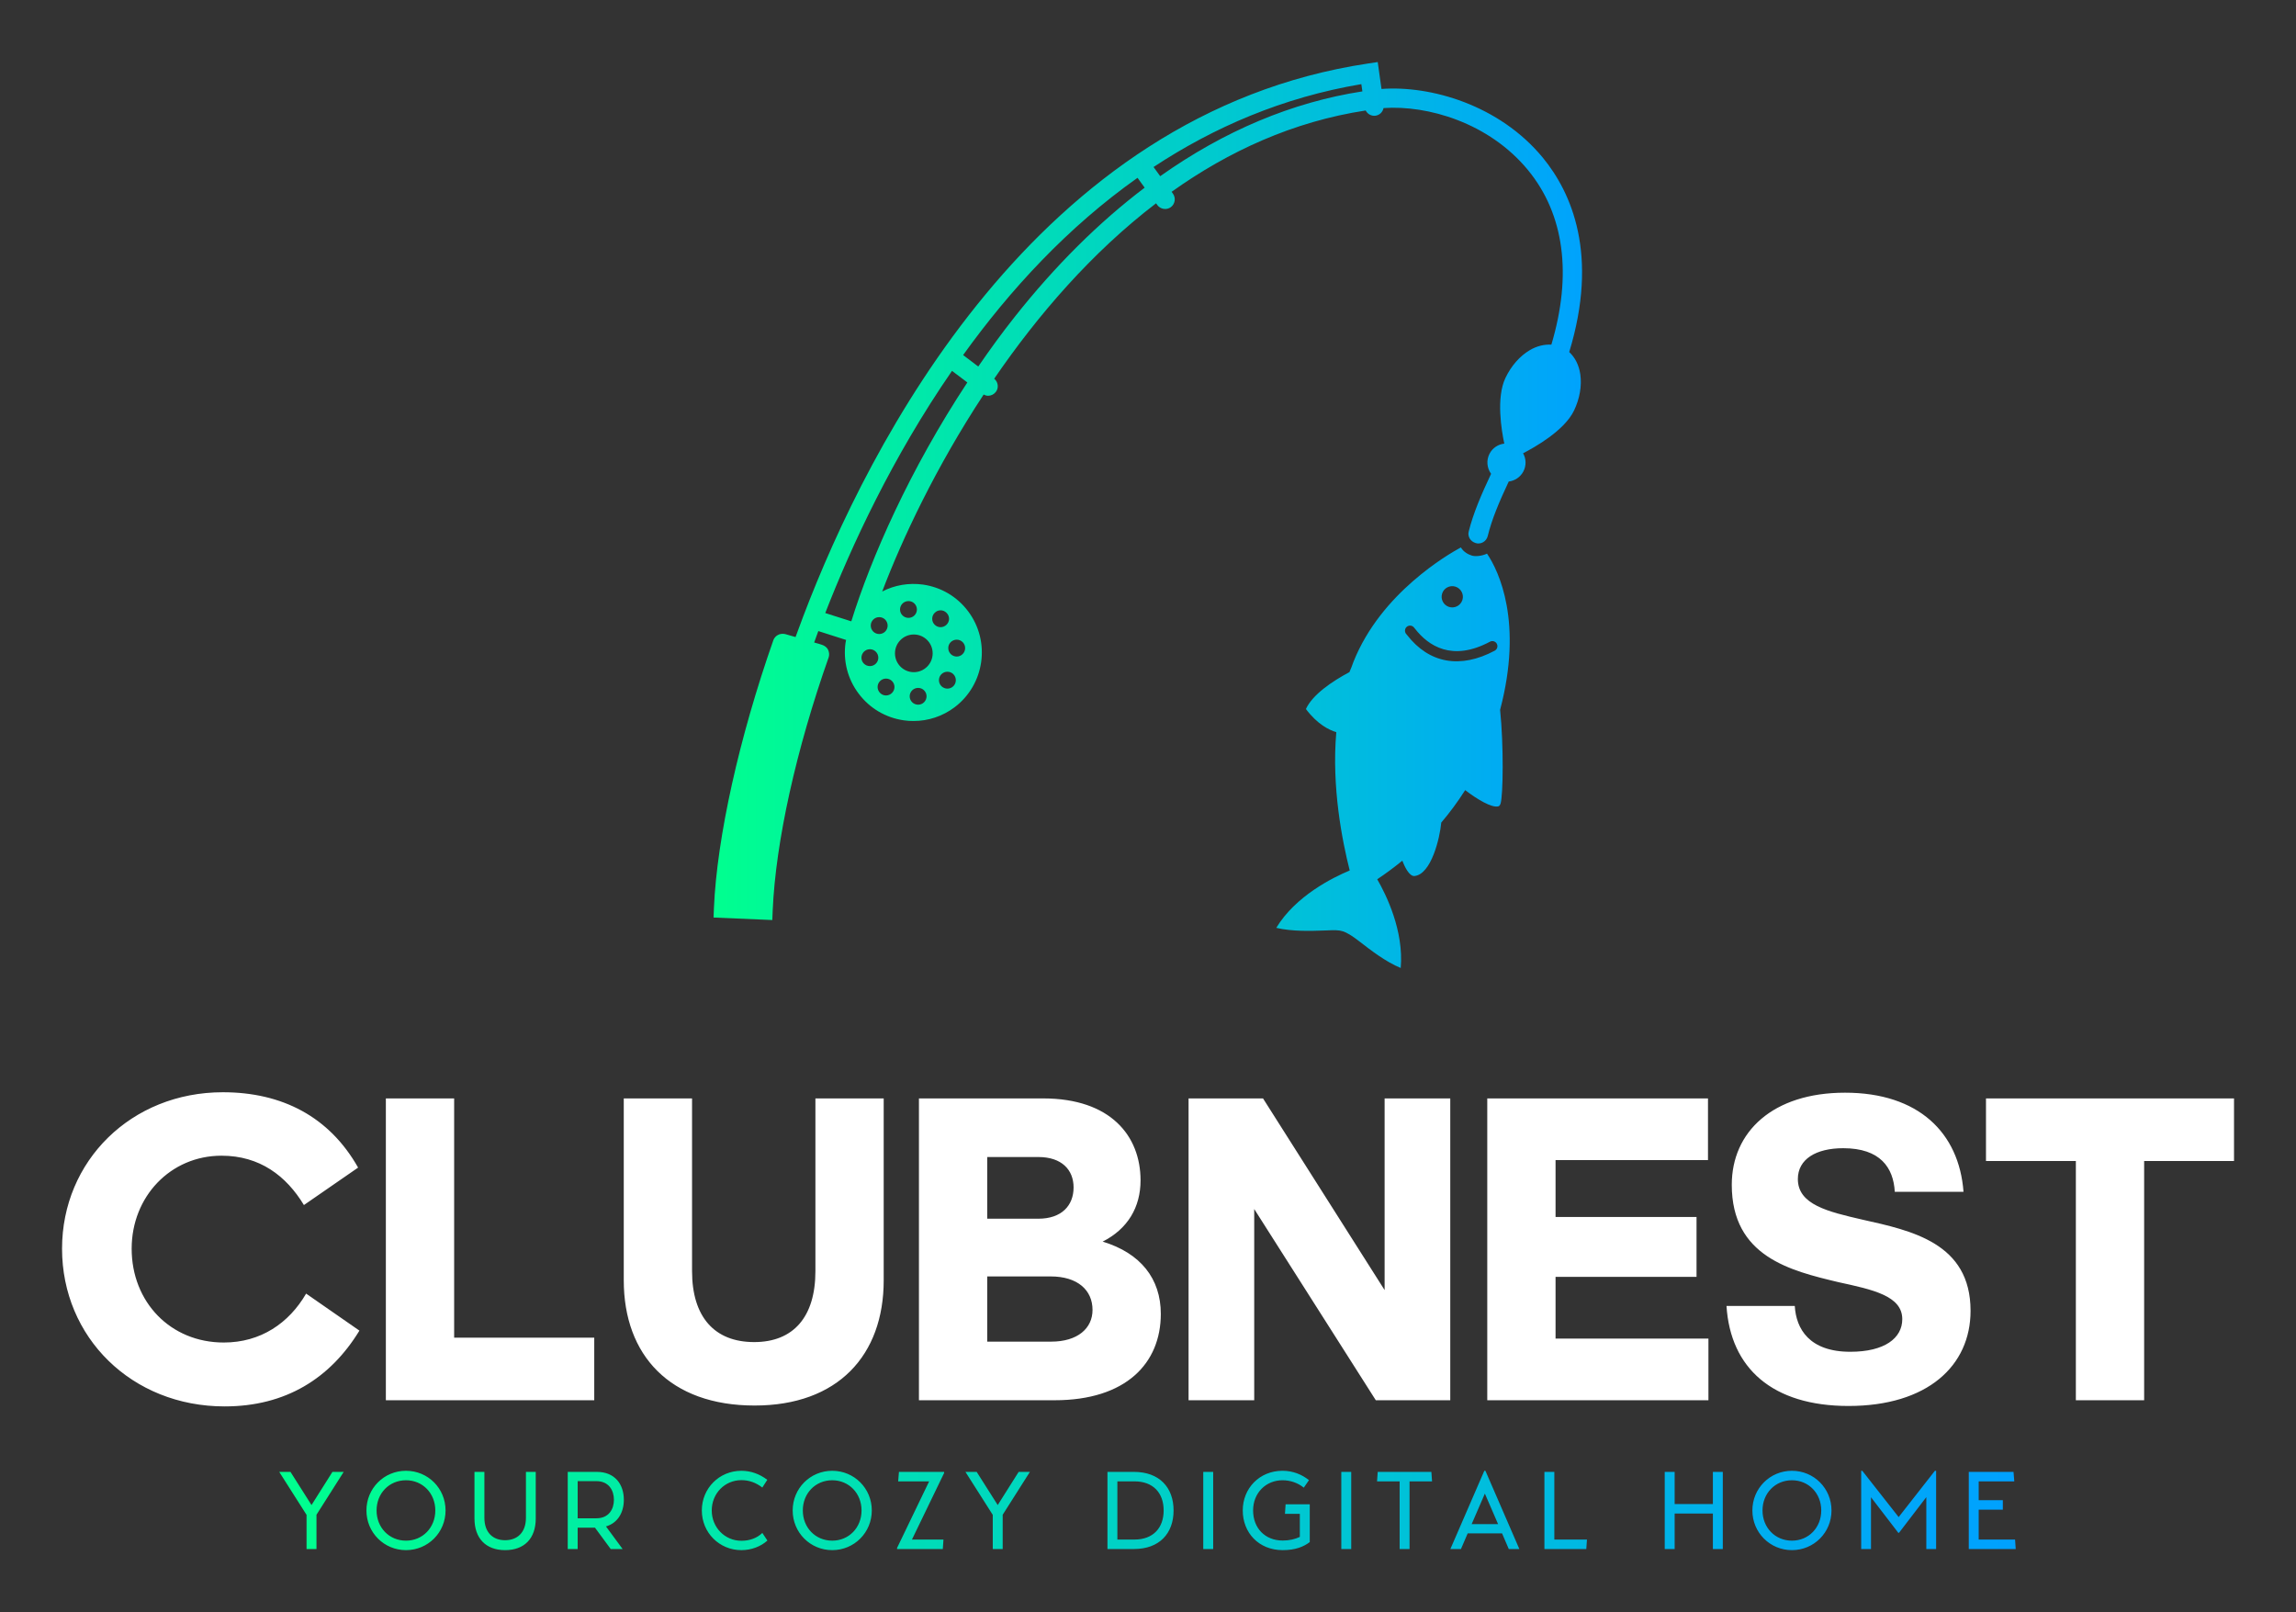 
        <svg xmlns="http://www.w3.org/2000/svg" xmlns:xlink="http://www.w3.org/1999/xlink" version="1.1" width="3171.429" 
        height="2226.806" viewBox="0 0 3171.429 2226.806">
			
			<rect x="0" y="0" width="3171.429" height="2226.806" fill="#333333" stroke="none"/>
			
			<g transform="scale(8.571) translate(10, 10)">
				<defs id="SvgjsDefs1149"><linearGradient id="SvgjsLinearGradient1156"><stop id="SvgjsStop1157" stop-color="#00ff8f" offset="0"></stop><stop id="SvgjsStop1158" stop-color="#00a1ff" offset="1"></stop></linearGradient><linearGradient id="SvgjsLinearGradient1159"><stop id="SvgjsStop1160" stop-color="#00ff8f" offset="0"></stop><stop id="SvgjsStop1161" stop-color="#00a1ff" offset="1"></stop></linearGradient></defs><g id="SvgjsG1150" featureKey="symbolFeature-0" transform="matrix(1.622,0,0,1.622,91.047,-7.236)" fill="url(#SvgjsLinearGradient1156)"><path xmlns="http://www.w3.org/2000/svg" d="M85.447,53.296c-0.509,0.246-1.173,0.301-1.509,0.192c-0.322-0.104-0.792-0.317-1.089-0.81  c-0.736,0.409-2.554,1.437-4.749,3.342c-2.19,1.907-4.541,4.573-5.919,8.019c-0.112,0.346-0.26,0.685-0.404,1.029  c-1.71,0.909-3.671,2.237-4.322,3.666c1.149,1.531,2.323,2.092,3.019,2.298c-0.479,5.449,0.597,10.853,1.332,13.741  c-1.697,0.708-5.381,2.534-7.298,5.7c1.577,0.377,3.517,0.308,4.861,0.26c0.965-0.039,1.327-0.054,1.776,0.091  c0.363,0.117,0.881,0.416,1.647,1.014c1.062,0.826,2.58,2.005,4.08,2.621c0.324-3.692-1.441-7.268-2.333-8.814  c0.739-0.49,1.584-1.099,2.493-1.845c0.214,0.56,0.686,1.578,1.216,1.523c1.655-0.17,2.516-3.765,2.653-5.308  c0.824-0.964,1.625-2.043,2.377-3.224c1.164,0.894,2.647,1.786,3.288,1.61c0.055-0.014,0.154-0.045,0.228-0.274  c0.253-0.782,0.322-5.767-0.046-9.313C89.043,60.133,86.64,55.052,85.447,53.296z M86.422,62.25  c0.065,0.127,0.077,0.269,0.037,0.394c-0.039,0.12-0.126,0.225-0.243,0.293c-3.42,1.822-6.514,1.274-8.712-1.557l-0.05-0.059  c-0.138-0.13-0.195-0.333-0.133-0.525c0.085-0.264,0.371-0.41,0.635-0.325c0.158,0.051,0.233,0.149,0.341,0.29  c1.32,1.693,3.682,3.294,7.443,1.285C85.985,61.912,86.289,62.005,86.422,62.25z M83.001,57.906  c-0.18,0.556-0.776,0.862-1.333,0.682c-0.552-0.178-0.858-0.775-0.678-1.331c0.178-0.552,0.775-0.858,1.327-0.679  C82.874,56.757,83.179,57.354,83.001,57.906z M93.616,33.271c2.952-9.681,0.23-15.834-2.617-19.304  C86.667,8.706,79.814,6.77,74.964,7.134L74.59,4.46l-0.958,0.144C40.612,9.549,23.973,42.569,17.532,59.466  c0,0.019-0.546,1.466-0.786,2.118l-1.035-0.297c-0.105-0.029-0.259-0.029-0.364-0.019c-0.134,0.01-0.268,0.057-0.383,0.125  c-0.182,0.105-0.355,0.297-0.422,0.498c-3.393,9.661-5.607,19.61-5.904,26.598l-0.038,0.958l5.837,0.249l0.038-0.958  c0.297-6.805,2.32-15.968,5.569-25.16c0.077-0.24,0.038-0.527-0.077-0.757c-0.249-0.45-0.767-0.518-1.217-0.652  c-0.048-0.019-0.105-0.029-0.154-0.048c0.134-0.364,0.269-0.748,0.412-1.131l2.76,0.882c-0.019,0.096-0.038,0.192-0.057,0.288  c-0.249,1.802,0.211,3.594,1.304,5.042c1.093,1.457,2.684,2.396,4.486,2.655c0.316,0.048,0.642,0.067,0.968,0.067  c1.467,0,2.885-0.47,4.073-1.361c3-2.262,3.604-6.537,1.352-9.537c-1.093-1.457-2.684-2.396-4.486-2.655  c-1.409-0.192-2.818,0.048-4.054,0.69c2.013-5.3,5.377-12.422,10.083-19.572c0.134,0.077,0.288,0.125,0.441,0.125  c0.288,0,0.575-0.134,0.767-0.383c0.316-0.412,0.23-0.987-0.163-1.313c4.323-6.316,9.69-12.537,16.083-17.425l0.125,0.172  c0.192,0.259,0.479,0.393,0.776,0.393c0.192,0,0.393-0.057,0.565-0.182c0.422-0.307,0.517-0.911,0.211-1.342l-0.134-0.182  c5.665-4.035,12.096-6.987,19.284-8.08c0.182,0.355,0.565,0.575,0.978,0.518c0.412-0.057,0.719-0.374,0.795-0.757  c4.361-0.307,10.467,1.438,14.348,6.153c3.613,4.39,4.409,10.38,2.329,17.348c-0.709-0.038-1.447,0.134-2.157,0.556  c-0.987,0.585-1.84,1.562-2.406,2.751c-0.939,1.955-0.393,5.224-0.115,6.527c-0.604,0.067-1.16,0.422-1.457,0.987  c-0.354,0.661-0.268,1.438,0.144,2.013c-0.968,2.061-1.764,3.891-2.224,5.741c-0.125,0.498,0.192,0.987,0.681,1.131  c0.01,0,0.01,0.01,0.019,0.01c0.518,0.153,1.054-0.163,1.188-0.69c0.412-1.687,1.141-3.403,2.089-5.425  c0.594-0.077,1.141-0.422,1.447-0.987c0.316-0.594,0.288-1.275-0.019-1.821c1.131-0.585,4.102-2.243,5.061-4.246  c0.565-1.179,0.786-2.463,0.623-3.594C94.584,34.565,94.191,33.799,93.616,33.271z M24.136,64.47c-0.47,0-0.843-0.374-0.843-0.834  c0-0.46,0.374-0.843,0.843-0.843c0.46,0,0.834,0.383,0.834,0.843C24.97,64.096,24.596,64.47,24.136,64.47z M28.929,68.303  c-0.47,0-0.843-0.374-0.843-0.834s0.374-0.834,0.843-0.834c0.46,0,0.834,0.374,0.834,0.834S29.389,68.303,28.929,68.303z   M32.427,66.463c-0.326,0.326-0.853,0.326-1.189,0c-0.326-0.326-0.326-0.863,0-1.189c0.335-0.326,0.863-0.326,1.189,0  C32.753,65.601,32.753,66.137,32.427,66.463z M32.762,61.843c0.46,0,0.834,0.374,0.834,0.834s-0.374,0.844-0.834,0.844  c-0.47,0-0.843-0.383-0.843-0.844S32.293,61.843,32.762,61.843z M30.568,59.179c0.326-0.335,0.853-0.335,1.179,0  c0.335,0.326,0.335,0.853,0,1.179c-0.326,0.326-0.853,0.326-1.179,0C30.242,60.032,30.242,59.505,30.568,59.179z M27.97,58.01  c0.46,0,0.834,0.374,0.834,0.834s-0.374,0.834-0.834,0.834c-0.47,0-0.844-0.374-0.844-0.834S27.5,58.01,27.97,58.01z M28.497,61.329  c1.034,0,1.872,0.838,1.872,1.872c0,1.034-0.838,1.872-1.872,1.872c-1.034,0-1.872-0.838-1.872-1.872  C26.625,62.167,27.463,61.329,28.497,61.329z M26.331,67.134c-0.326,0.336-0.863,0.336-1.188,0c-0.326-0.326-0.326-0.853,0-1.179  c0.326-0.326,0.863-0.326,1.188,0C26.657,66.281,26.657,66.808,26.331,67.134z M25.651,59.85c0.326,0.326,0.326,0.863,0,1.188  c-0.326,0.326-0.863,0.326-1.188,0c-0.326-0.326-0.326-0.863,0-1.188C24.788,59.524,25.325,59.524,25.651,59.85z M22.286,60.022  l-2.588-0.824c2.578-6.623,6.661-15.47,12.594-24.058l1.524,1.15C28.095,44.955,24.242,53.725,22.286,60.022z M38.523,29.773  c-1.284,1.62-2.482,3.268-3.623,4.936l-1.505-1.141c4.658-6.479,10.39-12.7,17.329-17.607l0.709,0.978  C46.89,20.38,42.558,24.674,38.523,29.773z M52.977,15.799l-0.661-0.911c5.99-3.949,12.834-6.92,20.645-8.233l0.105,0.719  C66.108,8.447,59.35,11.284,52.977,15.799z"></path></g><g id="SvgjsG1151" featureKey="fiAKjI-0" transform="matrix(3.55,0,0,3.55,-1.846,144.631)" fill="#ffffff"><path d="M7.76 8.9 c-2.32 0 -4.08 1.86 -4.08 4.22 c0 2.42 1.76 4.26 4.18 4.26 c1.68 0 2.96 -0.88 3.74 -2.22 l2.42 1.68 c-1.32 2.16 -3.34 3.44 -6.12 3.44 c-4.22 0 -7.38 -3.14 -7.38 -7.16 c0 -3.98 3.14 -7.1 7.3 -7.1 c2.7 0 4.84 1.12 6.14 3.42 l-2.46 1.7 c-0.8 -1.32 -2 -2.24 -3.74 -2.24 z M15.22 20 l0 -13.7 l3.1 0 l0 10.86 l6.36 0 l0 2.84 l-9.46 0 z M31.96 20.24 c-3.84 0 -5.94 -2.28 -5.94 -5.68 l0 -8.26 l3.1 0 l0 7.84 c0 2.08 1.02 3.22 2.82 3.22 c1.78 0 2.78 -1.14 2.78 -3.22 l0 -7.84 l3.1 0 l0 8.26 c0 3.4 -2.08 5.68 -5.86 5.68 z M39.42 20 l0 -13.7 l5.64 0 c3.06 0 4.42 1.7 4.42 3.72 c0 1.22 -0.58 2.2 -1.72 2.78 c1.72 0.52 2.64 1.68 2.64 3.28 c0 2.24 -1.58 3.92 -4.82 3.92 l-6.16 0 z M44.84 8.96 l-2.32 0 l0 2.8 l2.32 0 c1.06 0 1.6 -0.6 1.6 -1.42 c0 -0.8 -0.54 -1.38 -1.6 -1.38 z M45.4 14.38 l-2.88 0 l0 2.96 l2.9 0 c1.2 0 1.88 -0.6 1.88 -1.44 c0 -0.9 -0.68 -1.52 -1.9 -1.52 z M60.16 20 l-5.52 -8.68 l0 8.68 l-2.98 0 l0 -13.7 l3.38 0 l5.52 8.7 l0 -8.7 l2.98 0 l0 13.7 l-3.38 0 z M65.22 20 l0 -13.7 l10.02 0 l0 2.8 l-6.92 0 l0 2.58 l6.4 0 l0 2.72 l-6.4 0 l0 2.8 l6.94 0 l0 2.8 l-10.04 0 z M81.62 20.26 c-3.46 0 -5.36 -1.72 -5.54 -4.54 l3.1 0 c0.06 1.04 0.66 2.08 2.52 2.08 c1.56 0 2.36 -0.62 2.36 -1.48 c0 -1.06 -1.34 -1.34 -2.9 -1.68 c-2.18 -0.52 -4.84 -1.16 -4.84 -4.42 c0 -2.4 1.86 -4.18 5.14 -4.18 c3.34 0 5.18 1.82 5.38 4.5 l-3.12 0 c-0.06 -1.1 -0.66 -1.98 -2.34 -1.98 c-1.24 0 -2.06 0.5 -2.06 1.4 c0 1.16 1.36 1.48 2.92 1.84 c2.24 0.5 4.92 1.06 4.92 4.14 c0 2.5 -1.96 4.32 -5.54 4.32 z M95.04 20 l-3.1 0 l0 -10.86 l-4.08 0 l0 -2.84 l11.26 0 l0 2.84 l-4.08 0 l0 10.86 z"></path></g><g id="SvgjsG1152" featureKey="sloganFeature-0" transform="matrix(0.888,0,0,0.888,34.609,221.847)" fill="url(#SvgjsLinearGradient1159)"><path d="M12.14 6 l-4.94 7.78 l0 6.22 l-1.8 0 l0 -6.2 l-4.96 -7.8 l2.04 0 l3.82 6.02 l3.8 -6.02 l2.04 0 z M23.447 20.2 c-4 0 -7.18 -3.2 -7.18 -7.2 s3.18 -7.2 7.18 -7.2 s7.18 3.2 7.18 7.2 s-3.18 7.2 -7.18 7.2 z M23.447 18.48 c3.04 0 5.32 -2.38 5.32 -5.48 s-2.28 -5.48 -5.32 -5.48 c-3.06 0 -5.34 2.38 -5.34 5.48 s2.28 5.48 5.34 5.48 z M35.874 14.46 l0 -8.46 l1.8 0 l0 8.32 c0 2.7 1.56 4.08 3.76 4.08 s3.78 -1.38 3.78 -4.08 l0 -8.32 l1.78 0 l0 8.46 c0 3.64 -2.08 5.74 -5.56 5.74 c-3.46 0 -5.56 -2.1 -5.56 -5.74 z M62.981 11.06 c0 2.26 -1.06 4.2 -3.24 4.84 l3.02 4.1 l-2.16 0 l-2.86 -3.88 l-3.14 0 l0 3.88 l-1.8 0 l0 -14 l5.28 0 c3.3 0 4.9 2.28 4.9 5.06 z M54.601 7.68 l0 6.74 l3.4 0 c2.26 0 3.18 -1.66 3.18 -3.36 s-0.92 -3.38 -3.18 -3.38 l-3.4 0 z M77.135 13 c0 -4.04 3.18 -7.2 7.18 -7.2 c1.68 0 3.28 0.56 4.7 1.64 l-0.9 1.4 c-1.18 -0.9 -2.4 -1.34 -3.8 -1.34 c-3.02 0 -5.38 2.42 -5.38 5.5 s2.38 5.5 5.38 5.5 c1.52 0 2.82 -0.48 3.8 -1.42 l0.92 1.38 c-1.22 1.1 -2.94 1.74 -4.72 1.74 c-4 0 -7.18 -3.18 -7.18 -7.2 z M100.802 20.2 c-4 0 -7.18 -3.2 -7.18 -7.2 s3.18 -7.2 7.18 -7.2 s7.18 3.2 7.18 7.2 s-3.18 7.2 -7.18 7.2 z M100.802 18.48 c3.04 0 5.32 -2.38 5.32 -5.48 s-2.28 -5.48 -5.32 -5.48 c-3.06 0 -5.34 2.38 -5.34 5.48 s2.28 5.48 5.34 5.48 z M121.109 6 l0 0.2 l-5.84 12.08 l5.72 0 l-0.12 1.72 l-8.3 0 l0 -0.2 l5.82 -12.08 l-5.62 0 l0.14 -1.72 l8.2 0 z M136.676 6 l-4.94 7.78 l0 6.22 l-1.8 0 l0 -6.2 l-4.96 -7.8 l2.04 0 l3.82 6.02 l3.8 -6.02 l2.04 0 z M155.55 6 c4.64 0 7.2 2.84 7.2 7 s-2.56 7 -7.2 7 l-4.8 0 l0 -14 l4.8 0 z M155.65 18.28 c3.4 0 5.3 -2.12 5.3 -5.28 c0 -3.18 -1.9 -5.28 -5.3 -5.28 l-3.1 0 l0 10.56 l3.1 0 z M168.137 20 l0 -14 l1.8 0 l0 14 l-1.8 0 z M187.464 11.88 l0 6.86 c-1.08 0.82 -2.56 1.46 -4.9 1.46 c-4.4 0 -7.26 -3.2 -7.26 -7.2 s3.02 -7.2 7.22 -7.2 c1.94 0 3.54 0.7 4.8 1.7 l-0.94 1.36 c-1.1 -0.88 -2.46 -1.34 -3.86 -1.34 c-3 0 -5.34 2.28 -5.34 5.48 s2.16 5.46 5.38 5.46 c1.22 0 2.26 -0.26 3.1 -0.66 l0 -4.18 l-2.7 0 l0.12 -1.74 l4.38 0 z M193.191 20 l0 -14 l1.8 0 l0 14 l-1.8 0 z M209.658 7.72 l-4.08 0 l0 12.28 l-1.8 0 l0 -12.28 l-4.1 0 l0.12 -1.72 l9.74 0 z M223.585 20 l-1.22 -2.84 l-6.24 0 l-1.22 2.84 l-1.92 0 l6.16 -14.2 l0.2 0 l6.16 14.2 l-1.92 0 z M216.845 15.48 l4.8 0 l-2.4 -5.54 z M231.852 18.28 l5.92 0 l-0.12 1.72 l-7.6 0 l0 -14 l1.8 0 l0 12.28 z M260.626 6 l1.8 0 l0 14 l-1.8 0 l0 -6.44 l-6.94 0 l0 6.44 l-1.8 0 l0 -14 l1.8 0 l0 5.84 l6.94 0 l0 -5.84 z M274.973 20.2 c-4 0 -7.18 -3.2 -7.18 -7.2 s3.18 -7.2 7.18 -7.2 s7.18 3.2 7.18 7.2 s-3.18 7.2 -7.18 7.2 z M274.973 18.48 c3.04 0 5.32 -2.38 5.32 -5.48 s-2.28 -5.48 -5.32 -5.48 c-3.06 0 -5.34 2.38 -5.34 5.48 s2.28 5.48 5.34 5.48 z M300.92 5.8 l0.22 0 l0 14.2 l-1.78 0 l0 -9.42 l-4.96 6.48 l-0.12 0 l-4.96 -6.46 l0 9.4 l-1.78 0 l0 -14.2 l0.2 0 l6.6 8.4 z M315.467 18.28 l0.12 1.72 l-8.52 0 l0 -14 l8.12 0 l0.14 1.72 l-6.46 0 l0 3.42 l4.38 0 l0 1.72 l-4.38 0 l0 5.42 l6.6 0 z"></path></g>
			</g>
		</svg>
	
